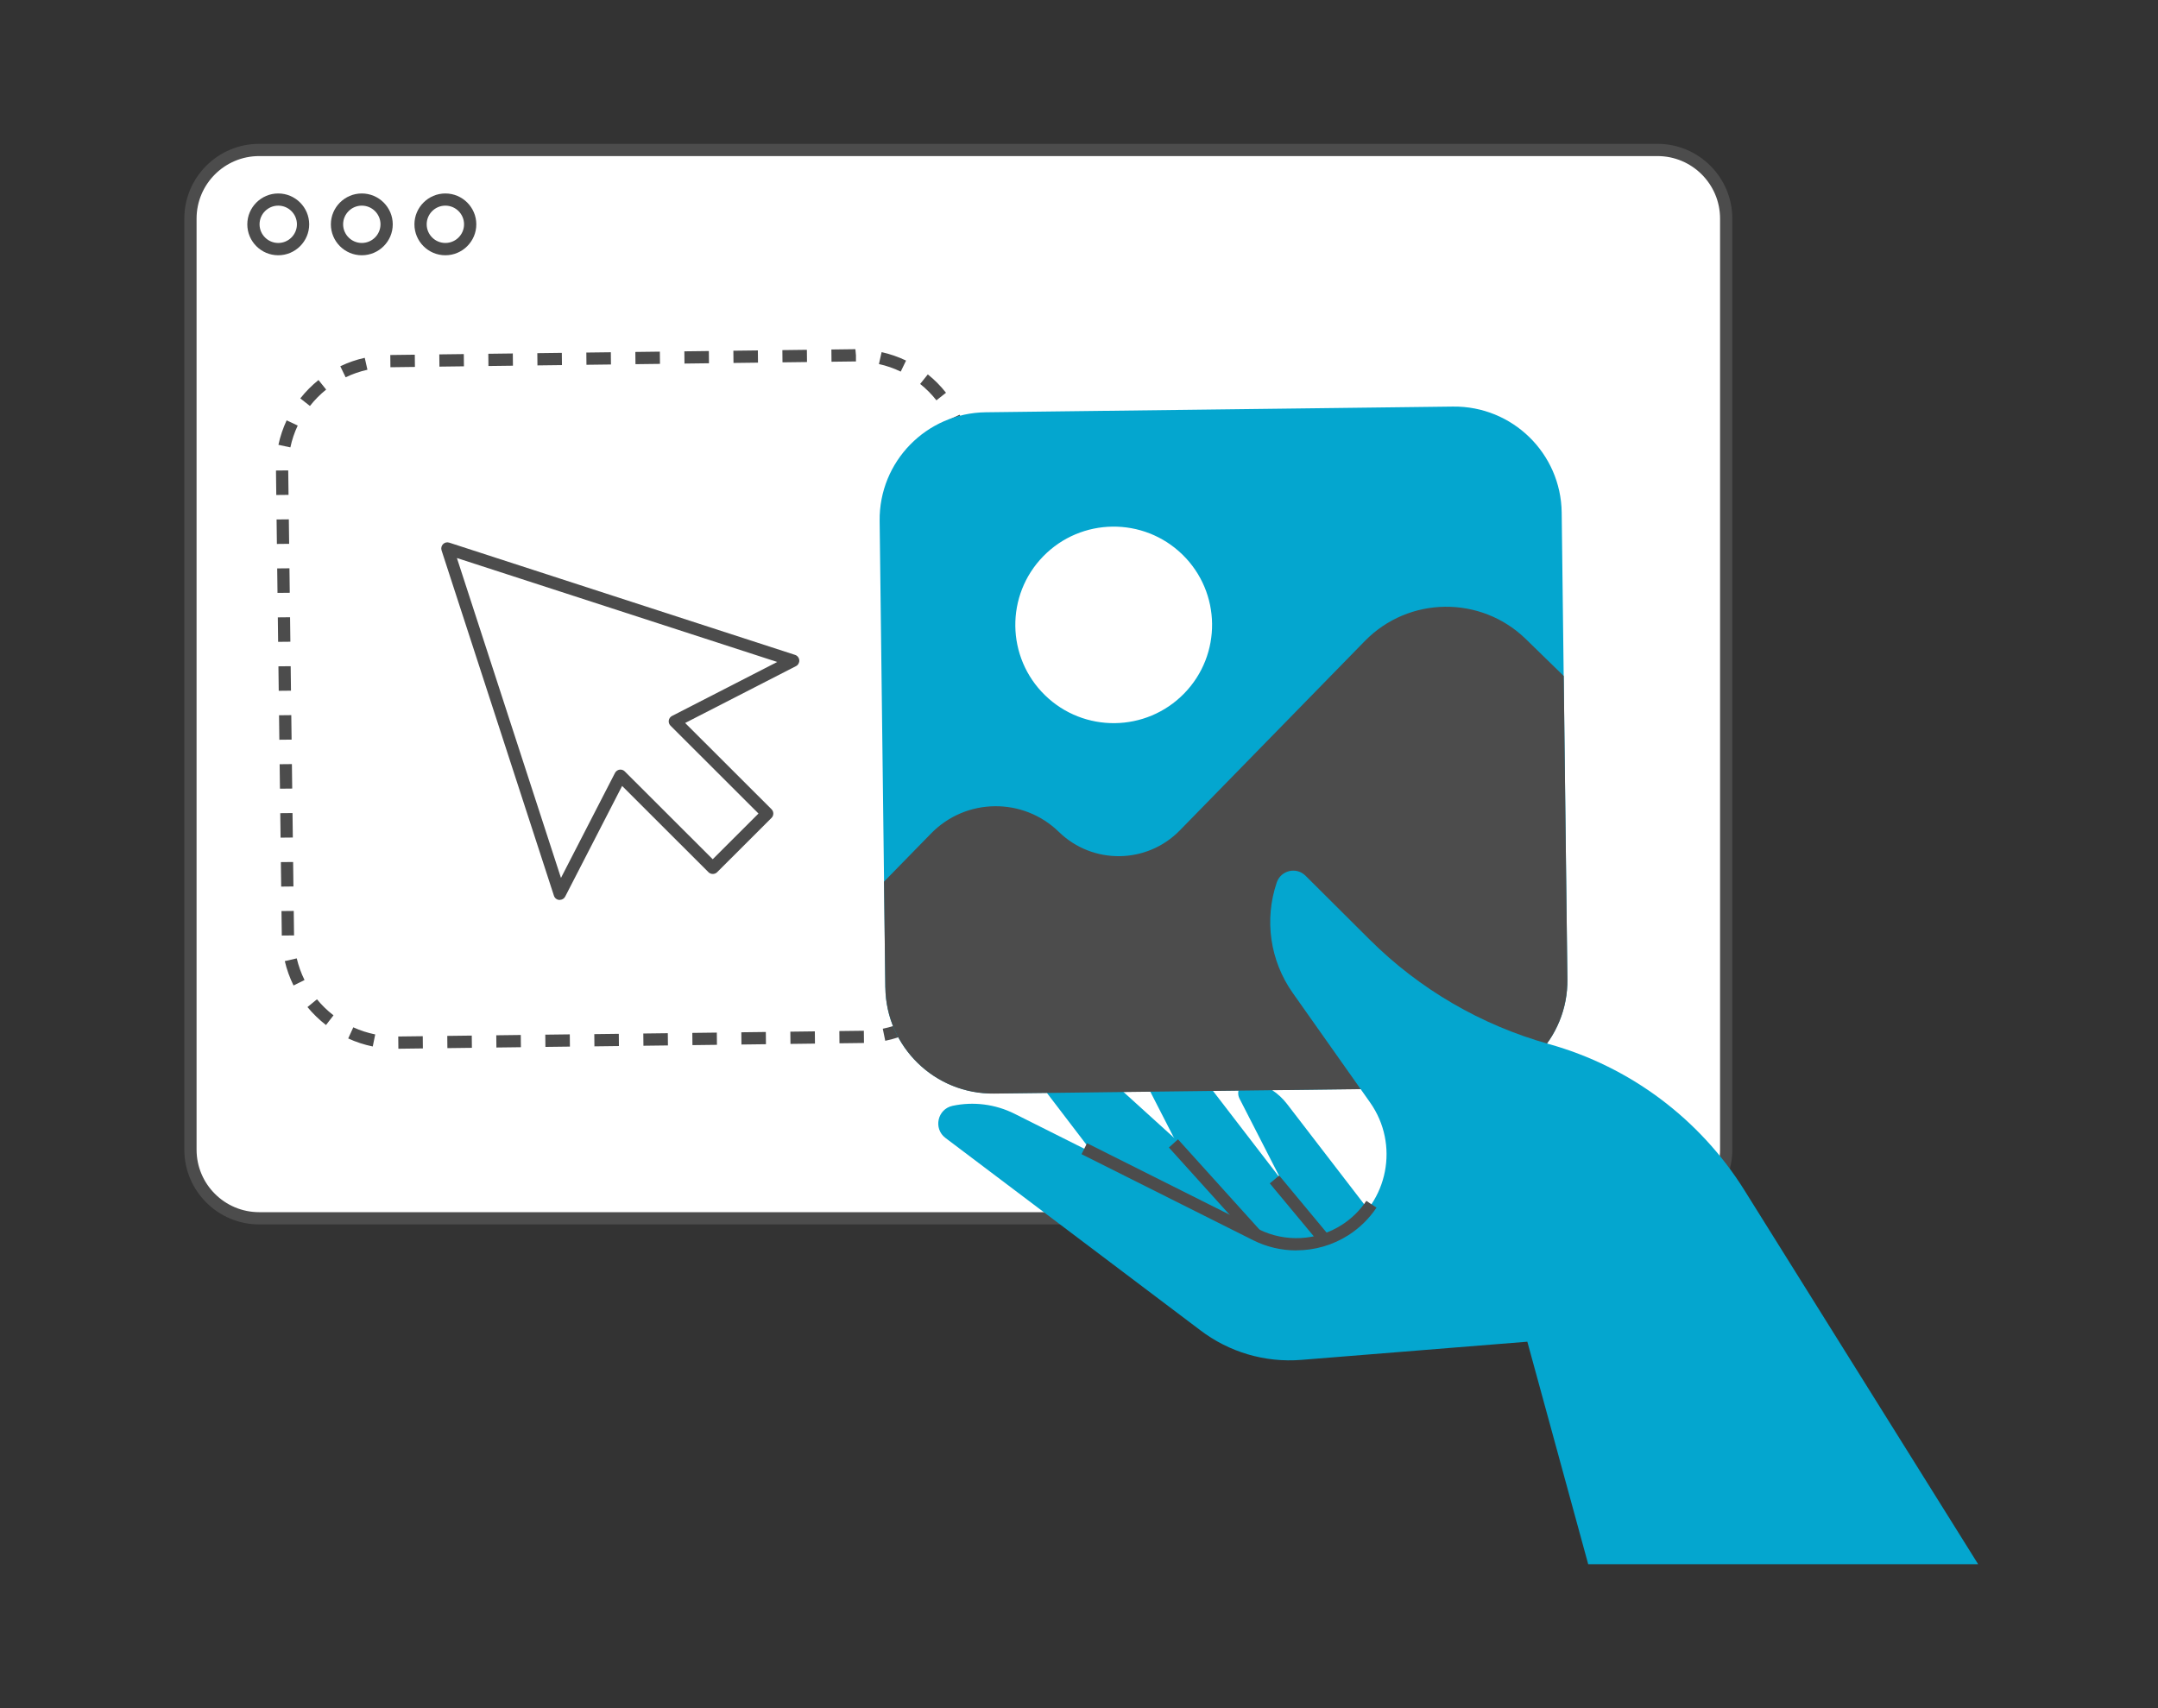 <svg width="480" height="380" viewBox="0 0 480 380" fill="none" xmlns="http://www.w3.org/2000/svg">
<rect x="0" y="0" width="480" height="380" fill="#333333" stroke="none"/>
<g clip-path="url(#clip0_5657_20160)">
<path d="M368.679 33.361H57.639C49.202 33.361 42.363 40.193 42.363 48.62V255.766C42.363 264.193 49.202 271.025 57.639 271.025H368.679C377.115 271.025 383.954 264.193 383.954 255.766V48.62C383.954 40.193 377.115 33.361 368.679 33.361Z" fill="white"/>
<path d="M368.678 272.386H57.638C48.467 272.386 41 264.927 41 255.766V48.62C41 39.459 48.467 32 57.638 32H368.678C377.849 32 385.316 39.459 385.316 48.62V255.766C385.316 264.927 377.849 272.386 368.678 272.386ZM57.638 34.722C49.966 34.722 43.725 40.957 43.725 48.62V255.766C43.725 263.429 49.966 269.664 57.638 269.664H368.678C376.35 269.664 382.591 263.429 382.591 255.766V48.62C382.591 40.957 376.35 34.722 368.678 34.722H57.638Z" fill="#4C4C4C"/>
<path d="M61.889 56.787C58.087 56.787 55.008 53.697 55.008 49.913C55.008 46.129 58.101 43.039 61.889 43.039C65.677 43.039 68.771 46.129 68.771 49.913C68.771 53.697 65.677 56.787 61.889 56.787ZM61.889 45.748C59.6 45.748 57.733 47.613 57.733 49.9C57.733 52.186 59.6 54.051 61.889 54.051C64.178 54.051 66.045 52.186 66.045 49.9C66.045 47.613 64.178 45.748 61.889 45.748Z" fill="#4C4C4C"/>
<path d="M80.477 56.787C76.675 56.787 73.596 53.697 73.596 49.913C73.596 46.129 76.689 43.039 80.477 43.039C84.265 43.039 87.359 46.129 87.359 49.913C87.359 53.697 84.265 56.787 80.477 56.787ZM80.477 45.748C78.188 45.748 76.321 47.613 76.321 49.9C76.321 52.186 78.188 54.051 80.477 54.051C82.766 54.051 84.633 52.186 84.633 49.9C84.633 47.613 82.766 45.748 80.477 45.748Z" fill="#4C4C4C"/>
<path d="M99.063 56.787C95.261 56.787 92.182 53.697 92.182 49.913C92.182 46.129 95.275 43.039 99.063 43.039C102.851 43.039 105.944 46.129 105.944 49.913C105.944 53.697 102.851 56.787 99.063 56.787ZM99.063 45.748C96.774 45.748 94.907 47.613 94.907 49.9C94.907 52.186 96.774 54.051 99.063 54.051C101.352 54.051 103.219 52.186 103.219 49.9C103.219 47.613 101.352 45.748 99.063 45.748Z" fill="#4C4C4C"/>
<path d="M88.611 233.306L88.583 230.584L94.034 230.516L94.061 233.238L88.611 233.306ZM99.512 233.17L99.485 230.448L104.935 230.38L104.963 233.102L99.512 233.17ZM110.413 233.034L110.386 230.312L115.837 230.244L115.864 232.966L110.413 233.034ZM121.314 232.898L121.287 230.175L126.738 230.107L126.765 232.83L121.314 232.898ZM82.915 232.803C81.034 232.421 79.195 231.823 77.451 231.019L78.582 228.542C80.135 229.25 81.784 229.781 83.46 230.121L82.915 232.789V232.803ZM132.216 232.775L132.188 230.053L137.639 229.985L137.666 232.707L132.216 232.775ZM143.117 232.639L143.09 229.917L148.54 229.849L148.568 232.571L143.117 232.639ZM154.018 232.503L153.991 229.781L159.442 229.713L159.469 232.435L154.018 232.503ZM164.92 232.367L164.892 229.645L170.343 229.577L170.37 232.299L164.92 232.367ZM175.821 232.231L175.794 229.509L181.244 229.44L181.271 232.163L175.821 232.231ZM186.722 232.095L186.695 229.372L192.145 229.304L192.173 232.027L186.722 232.095ZM196.901 231.523L196.356 228.855C198.032 228.515 199.681 227.984 201.234 227.276L202.365 229.754C200.621 230.557 198.782 231.156 196.901 231.537V231.523ZM72.518 228.038C71.005 226.868 69.615 225.52 68.389 224.037L70.501 222.308C71.591 223.628 72.817 224.826 74.18 225.874L72.518 228.025V228.038ZM207.285 226.773L205.622 224.622C206.971 223.574 208.211 222.376 209.301 221.056L211.413 222.784C210.201 224.268 208.811 225.616 207.298 226.786L207.285 226.773ZM65.282 219.218C64.437 217.503 63.783 215.679 63.347 213.814L66.004 213.201C66.399 214.862 66.972 216.482 67.735 218.02L65.296 219.232L65.282 219.218ZM214.52 217.952L212.081 216.741C212.844 215.202 213.417 213.583 213.812 211.922L216.469 212.535C216.033 214.399 215.379 216.223 214.534 217.938L214.52 217.952ZM62.679 208.124L62.611 202.679L65.337 202.652L65.405 208.097L62.679 208.124ZM214.398 206.845L214.33 201.414L217.055 201.386L217.123 206.804L214.398 206.845ZM62.543 197.235L62.475 191.79L65.2 191.763L65.268 197.207L62.543 197.235ZM214.261 195.969L214.193 190.524L216.919 190.497L216.987 195.942L214.261 195.969ZM62.407 186.345L62.339 180.9L65.064 180.873L65.132 186.318L62.407 186.345ZM214.125 185.079L214.057 179.635L216.782 179.607L216.85 185.052L214.125 185.079ZM62.27 175.456L62.202 170.011L64.928 169.984L64.996 175.428L62.27 175.456ZM213.989 174.19L213.921 168.745L216.646 168.718L216.714 174.163L213.989 174.19ZM62.134 164.566L62.066 159.121L64.791 159.094L64.859 164.539L62.134 164.566ZM213.853 163.3L213.785 157.856L216.51 157.828L216.578 163.273L213.853 163.3ZM61.998 153.677L61.93 148.232L64.655 148.205L64.723 153.649L61.998 153.677ZM213.716 152.411L213.648 146.966L216.374 146.939L216.442 152.384L213.716 152.411ZM61.862 142.787L61.794 137.342L64.519 137.315L64.587 142.76L61.862 142.787ZM213.58 141.521L213.512 136.077L216.237 136.049L216.305 141.494L213.58 141.521ZM61.725 131.898L61.657 126.453L64.383 126.426L64.451 131.87L61.725 131.898ZM213.444 130.632L213.376 125.187L216.101 125.16L216.169 130.605L213.444 130.632ZM61.589 121.008L61.521 115.563L64.246 115.536L64.314 120.981L61.589 121.008ZM213.308 119.742L213.239 114.297L215.965 114.27L216.033 119.715L213.308 119.742ZM61.453 110.119L61.385 104.674L64.11 104.647L64.178 110.091L61.453 110.119ZM213.171 108.853L213.103 103.408L215.828 103.381L215.897 108.826L213.171 108.853ZM64.601 99.529L61.93 98.957C62.325 97.078 62.952 95.254 63.756 93.512L66.222 94.669C65.486 96.221 64.941 97.854 64.587 99.529H64.601ZM212.613 98.263C212.258 96.588 211.713 94.955 210.977 93.417L213.444 92.26C214.261 94.002 214.875 95.826 215.27 97.705L212.599 98.276L212.613 98.263ZM68.934 90.313L66.794 88.626C67.98 87.128 69.343 85.753 70.842 84.542L72.545 86.665C71.21 87.741 69.997 88.966 68.934 90.313ZM208.279 89.047C207.216 87.7 206.004 86.475 204.668 85.413L206.372 83.29C207.871 84.487 209.233 85.862 210.419 87.373L208.279 89.061V89.047ZM76.878 83.929L75.693 81.479C77.423 80.649 79.249 80.009 81.13 79.601L81.729 82.255C80.053 82.623 78.432 83.194 76.892 83.929H76.878ZM200.335 82.663C198.795 81.915 197.16 81.357 195.498 80.989L196.097 78.335C197.978 78.757 199.804 79.383 201.534 80.213L200.349 82.663H200.335ZM86.839 81.697L86.812 78.975L92.263 78.907L92.29 81.629L86.839 81.697ZM97.74 81.561L97.713 78.838L103.164 78.77L103.191 81.493L97.74 81.561ZM108.642 81.425L108.615 78.702L114.065 78.634L114.092 81.357L108.642 81.425ZM119.543 81.289L119.516 78.566L124.966 78.498L124.994 81.221L119.543 81.289ZM130.444 81.153L130.417 78.43L135.868 78.362L135.895 81.085L130.444 81.153ZM141.346 81.016L141.318 78.294L146.769 78.226L146.796 80.948L141.346 81.016ZM152.247 80.88L152.22 78.158L157.67 78.09L157.697 80.812L152.247 80.88ZM163.148 80.744L163.121 78.022L168.571 77.954L168.599 80.676L163.148 80.744ZM174.049 80.608L174.022 77.886L179.473 77.818L179.5 80.54L174.049 80.608ZM184.951 80.472L184.923 77.75L190.265 77.681L190.388 79.043V80.404L184.951 80.472Z" fill="#4C4C4C"/>
<path d="M266.343 286.978L228.461 237.376C226.622 234.967 228.461 231.509 231.5 231.7C235.683 231.959 239.649 233.633 242.742 236.437L281.918 271.964C286.469 276.088 292.833 277.545 298.733 275.83C298.57 277.545 298.325 279.274 297.97 280.989C296.608 287.713 293.923 293.838 290.23 299.161L283.894 297.935C276.89 296.574 270.649 292.681 266.357 286.978H266.343Z" fill="#04A6CF"/>
<path d="M282.137 294.124L253.671 238.588C252.281 235.892 254.72 232.816 257.663 233.538C261.724 234.531 265.335 236.886 267.883 240.194L300.11 282.105C303.857 286.978 285.325 300.481 282.123 294.124H282.137Z" fill="#04A6CF"/>
<path d="M296.839 285.658L275.704 244.4C274.682 242.399 276.481 240.112 278.675 240.643C281.7 241.378 284.371 243.12 286.265 245.584L310.207 276.715C312.987 280.335 299.224 290.367 296.839 285.644V285.658Z" fill="#04A6CF"/>
<path d="M323.173 90.448L219.264 91.716C206.065 91.877 195.496 102.696 195.657 115.881L196.927 219.678C197.088 232.862 207.919 243.42 221.118 243.259L325.027 241.991C338.226 241.83 348.795 231.011 348.634 217.826L347.364 114.029C347.203 100.844 336.372 90.287 323.173 90.448Z" fill="#04A6CF"/>
<path d="M263.381 154.283C271.822 145.642 271.653 131.801 263.003 123.369C254.352 114.937 240.497 115.106 232.056 123.747C223.615 132.388 223.784 146.228 232.434 154.66C241.084 163.093 254.939 162.923 263.381 154.283Z" fill="white"/>
<path d="M196.917 219.694L196.631 196.132L207.11 185.406C214.863 177.47 227.577 177.321 235.521 185.066C243.043 192.389 255.075 192.253 262.42 184.739L303.572 142.61C313.343 132.605 329.381 132.415 339.397 142.175L347.818 150.383L348.635 217.857C348.799 231.047 338.225 241.854 325.034 242.018L221.118 243.284C207.914 243.447 197.094 232.884 196.931 219.708L196.917 219.694Z" fill="#4C4C4C"/>
<path d="M353.268 348L339.723 298.48L289.454 302.523C281.374 303.176 273.348 300.808 266.916 295.88L210.297 253.152C207.545 251.07 208.512 246.728 211.878 246.006C216.525 245.012 221.389 245.639 225.641 247.762L279.371 274.7C285.707 277.872 293.256 277.477 299.211 273.638C308.804 267.472 311.311 254.568 304.743 245.257L287.533 220.879C282.491 213.732 281.169 204.599 283.99 196.309C284.917 193.6 288.35 192.797 290.381 194.812L304.648 209.023C315.726 220.062 329.475 228.066 344.546 232.272C362.574 237.308 378.068 248.892 387.988 264.75L440.001 347.986H353.268V348Z" fill="#04A6CF"/>
<path d="M288.349 278.171C285.065 278.171 281.767 277.422 278.756 275.911L240.561 256.76L241.787 254.323L279.982 273.475C285.855 276.415 292.941 276.048 298.474 272.481C300.654 271.079 302.48 269.282 303.911 267.145L306.173 268.656C304.537 271.106 302.439 273.162 299.945 274.768C296.443 277.014 292.396 278.157 288.349 278.157V278.171Z" fill="#4C4C4C"/>
<path d="M262.018 253.458L259.994 255.281L278.363 275.631L280.387 273.808L262.018 253.458Z" fill="#4C4C4C"/>
<path d="M284.533 261.52L282.436 263.259L293.357 276.404L295.454 274.665L284.533 261.52Z" fill="#4C4C4C"/>
<path d="M176.42 146.98L137.966 134.498L99.512 122.015L112.007 160.428L124.503 198.841L138.007 172.57L158.542 193.083L170.642 180.982L150.121 160.483L176.42 146.98Z" fill="white"/>
<path d="M124.503 200.202C124.503 200.202 124.435 200.202 124.394 200.202C123.849 200.161 123.372 199.794 123.208 199.263L98.217 122.437C98.054 121.947 98.19 121.416 98.544 121.049C98.912 120.681 99.444 120.559 99.934 120.722L176.842 145.686C177.36 145.85 177.742 146.326 177.783 146.871C177.824 147.415 177.537 147.946 177.047 148.191L152.396 160.837L171.61 180.029C172.141 180.56 172.141 181.418 171.61 181.949L159.509 194.036C158.992 194.553 158.092 194.553 157.588 194.036L138.375 174.843L125.716 199.453C125.484 199.916 125.007 200.188 124.503 200.188V200.202ZM101.624 124.125L124.775 195.302L136.794 171.944C136.998 171.563 137.366 171.29 137.789 171.222C138.225 171.154 138.661 171.304 138.961 171.604L158.528 191.15L168.707 180.982L149.14 161.435C148.826 161.122 148.69 160.687 148.758 160.265C148.826 159.829 149.099 159.462 149.48 159.271L172.877 147.265L101.624 124.139V124.125Z" fill="#4C4C4C"/>
</g>
<defs>
<clipPath id="clip0_5657_20160">
<rect width="480" height="380" fill="white"/>
</clipPath>
</defs>
</svg>
